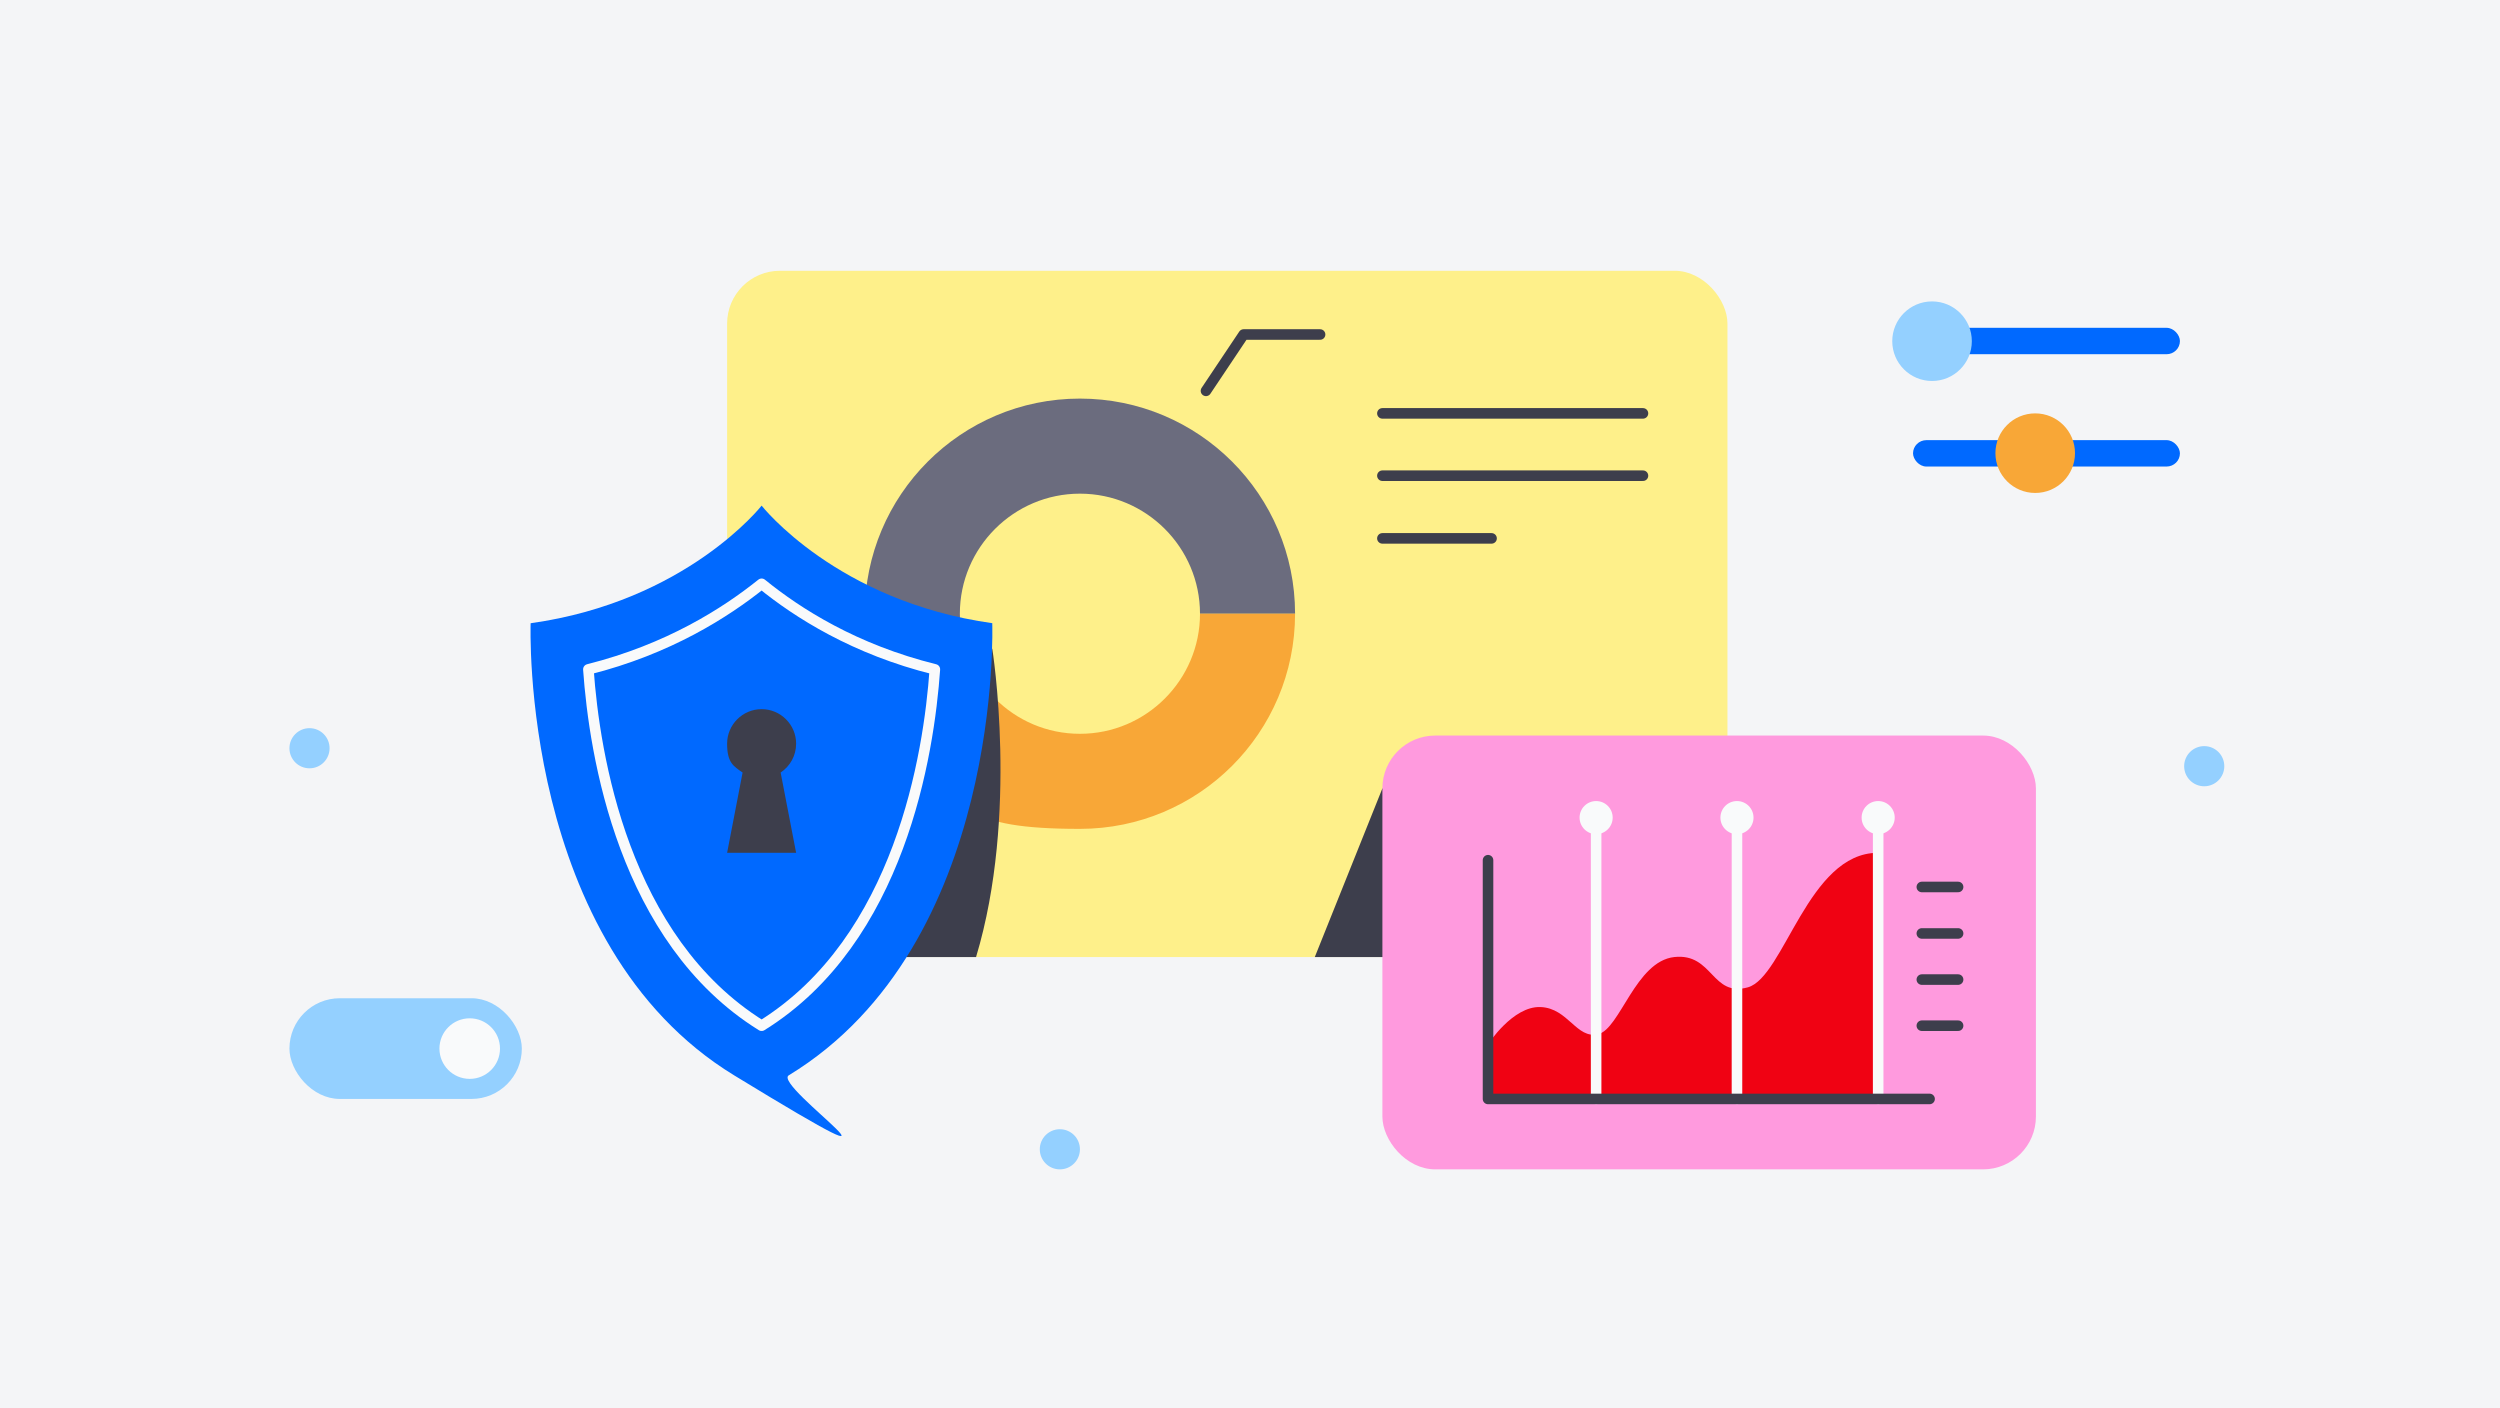 <?xml version="1.0" encoding="UTF-8"?>
<svg xmlns="http://www.w3.org/2000/svg" version="1.1" viewBox="0 0 710 400">
  <!-- Generator: Adobe Illustrator 29.5.1, SVG Export Plug-In . SVG Version: 2.1.0 Build 141)  -->
  <defs>
    <style>
      .st0 {
        fill: #f8a737;
      }

      .st1 {
        fill: #f4f5f7;
      }

      .st2 {
        fill: #0069ff;
      }

      .st3 {
        fill: #6b6c7e;
      }

      .st4 {
        stroke: #f9fafb;
      }

      .st4, .st5 {
        fill: none;
        stroke-linecap: round;
        stroke-linejoin: round;
        stroke-width: 3px;
      }

      .st6 {
        fill: #f00213;
      }

      .st7 {
        fill: #3d3e4c;
      }

      .st5 {
        stroke: #3d3e4c;
      }

      .st8 {
        fill: #94d0ff;
      }

      .st9 {
        fill: #ff9ade;
      }

      .st10 {
        fill: #f9fafb;
      }

      .st11 {
        fill: #fef08a;
      }
    </style>
  </defs>
  <g id="bg">
    <rect class="st1" width="710" height="400"/>
  </g>
  <g id="illustration">
    <g>
      <rect class="st11" x="206.5" y="76.9" width="284.1" height="194.9" rx="15" ry="15"/>
      <polygon class="st7" points="418.5 238.7 414.1 271.8 373.4 271.8 392.6 223.9 418.5 238.7"/>
      <path class="st3" d="M306.7,113.2c-33.8,0-61.1,27.4-61.1,61.1s6.8,32.2,17.9,43.2l19.1-19.1c-6.2-6.2-10-14.7-10-24.1,0-18.8,15.3-34.1,34.1-34.1s34.1,15.3,34.1,34.1h27c0-33.8-27.4-61.1-61.1-61.1Z"/>
      <path class="st0" d="M367.8,174.3c0,33.8-27.4,61.1-61.1,61.1s-32.2-6.8-43.2-17.9l19.1-19.1c6.2,6.2,14.7,10,24.1,10,18.8,0,34.1-15.3,34.1-34.1h27Z"/>
      <path class="st7" d="M277.2,271.8h-55.7l60.3-87.6s7.6,47.1-4.6,87.6Z"/>
      <polyline class="st5" points="342.5 111 353.2 95 374.9 95"/>
      <line class="st5" x1="392.6" y1="117.4" x2="466.6" y2="117.4"/>
      <line class="st5" x1="392.6" y1="135.1" x2="466.6" y2="135.1"/>
      <line class="st5" x1="392.6" y1="152.9" x2="423.6" y2="152.9"/>
    </g>
    <circle class="st8" cx="626" cy="217.6" r="5.7"/>
    <circle class="st8" cx="301" cy="326.4" r="5.7"/>
    <circle class="st8" cx="87.9" cy="212.5" r="5.7"/>
    <g>
      <path class="st2" d="M281.9,177c-44.3-6.2-65.6-33.4-65.6-33.4,0,0-21.3,27.2-65.6,33.4,0,0-3.3,91.1,57.8,128.4s10.7,2.9,15.5,0c61.1-37.2,57.8-128.4,57.8-128.4Z"/>
      <path class="st4" d="M216.3,291.3c-39.3-24.4-47.5-77.1-49.2-101.2,22.7-5.7,39-16.1,49.2-24.3,10.2,8.3,26.5,18.7,49.2,24.3-1.7,24.1-9.9,76.8-49.2,101.2Z"/>
      <path class="st7" d="M226.1,211.2c0-5.4-4.4-9.8-9.8-9.8s-9.8,4.4-9.8,9.8,1.8,6.4,4.4,8.2l-4.4,22.8h19.6l-4.4-22.8c2.7-1.8,4.4-4.8,4.4-8.2Z"/>
    </g>
    <g>
      <rect class="st8" x="82.2" y="283.5" width="66" height="28.6" rx="14.3" ry="14.3"/>
      <circle class="st10" cx="133.4" cy="297.8" r="8.6"/>
    </g>
    <g>
      <rect class="st2" x="543.3" y="93.1" width="75.8" height="7.5" rx="3.8" ry="3.8"/>
      <circle class="st8" cx="548.7" cy="96.9" r="11.3"/>
      <rect class="st2" x="543.3" y="125" width="75.8" height="7.5" rx="3.8" ry="3.8"/>
      <circle class="st0" cx="578" cy="128.7" r="11.3"/>
    </g>
    <g>
      <rect class="st9" x="392.6" y="208.9" width="185.6" height="123.2" rx="15" ry="15"/>
      <path class="st6" d="M422.6,296.6s7-10.9,14.9-10.6,10.2,9.2,16.4,7.7,10.6-20.7,21.6-21.9,10.6,11.5,20.9,8.6,17.1-38.2,36.9-38.2v69.9h-110.7v-15.4Z"/>
      <line class="st4" x1="453.3" y1="312.1" x2="453.3" y2="232.2"/>
      <line class="st4" x1="493.3" y1="312.1" x2="493.3" y2="232.2"/>
      <line class="st4" x1="533.4" y1="312.1" x2="533.4" y2="232.2"/>
      <circle class="st10" cx="453.3" cy="232.2" r="4.7"/>
      <circle class="st10" cx="493.3" cy="232.2" r="4.7"/>
      <circle class="st10" cx="533.4" cy="232.2" r="4.7"/>
      <line class="st5" x1="545.8" y1="291.3" x2="556.1" y2="291.3"/>
      <line class="st5" x1="545.8" y1="278.2" x2="556.1" y2="278.2"/>
      <line class="st5" x1="545.8" y1="265.1" x2="556.1" y2="265.1"/>
      <line class="st5" x1="545.8" y1="251.9" x2="556.1" y2="251.9"/>
      <polyline class="st5" points="422.6 244.3 422.6 312.1 548 312.1"/>
    </g>
  </g>
</svg>